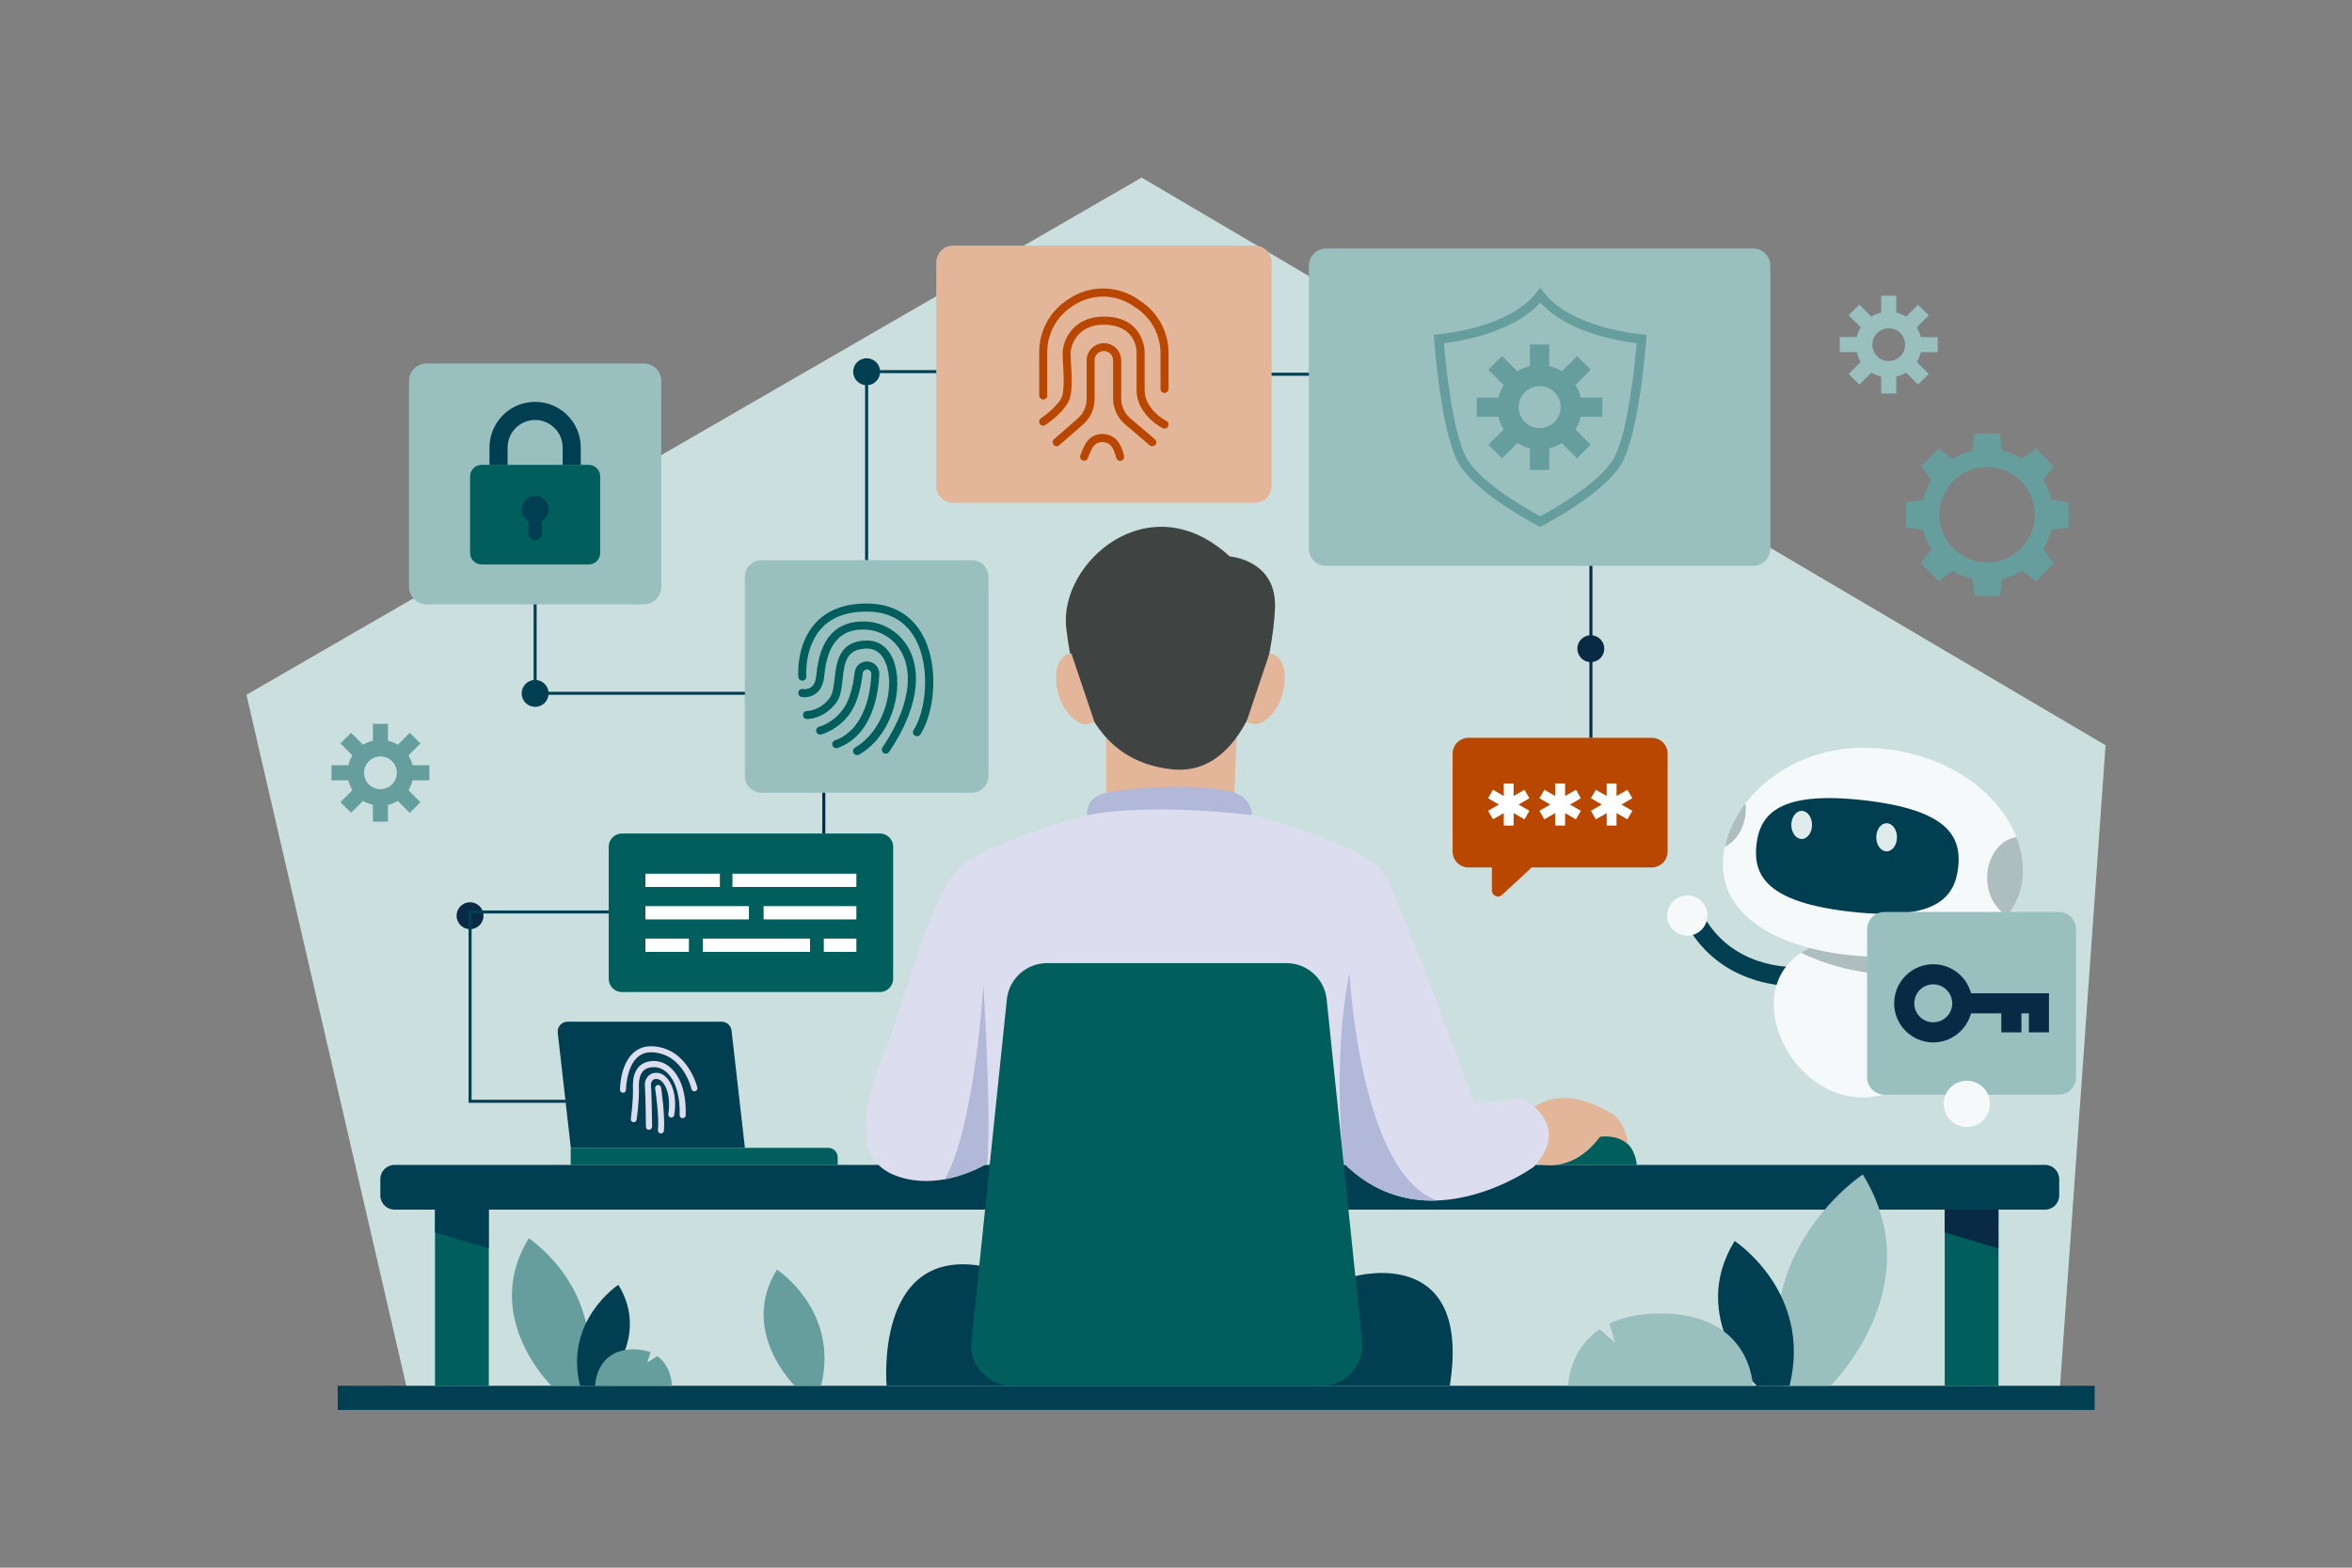 <svg xmlns="http://www.w3.org/2000/svg" xmlns:xlink="http://www.w3.org/1999/xlink" id="Object" x="0px" y="0px" viewBox="0 0 2340 1560" xml:space="preserve"><rect x="0" y="0" width="2340" height="1560" fill="#808080" stroke="none"/><polygon fill="#CCDFDF" points="407,1391 245.2,691.4 1135.8,176.7 2094.8,741.6 2048.7,1391 "></polygon><path fill="#99BFBE" d="M1744.2,563.1h-424.9c-9.4,0-17.1-7.7-17.1-17.1V264.4c0-9.4,7.7-17.1,17.1-17.1h424.9 c9.4,0,17.1,7.7,17.1,17.1V546C1761.3,555.4,1753.6,563.1,1744.2,563.1z"></path><path fill="#E3B599" d="M1248.4,500.3H948.3c-9.3,0-16.8-7.5-16.8-16.8V261.2c0-9.3,7.5-16.8,16.8-16.8h300.1 c9.3,0,16.8,7.5,16.8,16.8v222.4C1265.1,492.8,1257.6,500.3,1248.4,500.3z"></path><path fill="#99BFBE" d="M966.7,788.8h-209c-9.2,0-16.7-7.5-16.7-16.7v-198c0-9.2,7.5-16.7,16.7-16.7h209c9.2,0,16.7,7.5,16.7,16.7 v198.1C983.4,781.4,975.9,788.8,966.7,788.8z"></path><path fill="#003E51" d="M2034.6,1203.7H392.5c-7.8,0-14.1-6.3-14.1-14.1v-16.3c0-7.8,6.3-14.1,14.1-14.1h1642.1 c7.8,0,14.1,6.3,14.1,14.1v16.3C2048.7,1197.4,2042.4,1203.7,2034.6,1203.7z"></path><rect x="432.8" y="1203.7" fill="#005E5D" width="53.5" height="175.2"></rect><polygon fill="#003E51" points="486.2,1203.7 432.8,1203.7 432.8,1226.3 486.2,1242.3 "></polygon><rect x="1934.8" y="1203.7" fill="#005E5D" width="53.5" height="175.2"></rect><polygon fill="#082A44" points="1988.2,1203.7 1934.8,1203.7 1934.8,1226.3 1988.2,1242.3 "></polygon><path fill="#003E51" d="M1781.1,981c-9,0-68.8-2.2-101.6-58.2c-2.6-4.5-1.1-10.3,3.4-13c4.5-2.6,10.3-1.1,13,3.4 c12.1,20.7,30,35.2,53.4,43.1c17.8,6,32.3,5.8,32.4,5.8c5.2-0.1,9.6,4,9.7,9.3c0.1,5.2-4,9.6-9.2,9.7 C1782,981,1781.6,981,1781.1,981z"></path><path fill="#F5F9F9" d="M1943.3,1005.5c-2.5,43.8-45.2,89.3-94.5,86.4s-86.4-53-83.9-96.7c1.2-21,11.3-36.7,27-47.1 c17-11.2,40.4-16.1,66-14.7c30.7,1.8,57.2,12.3,72.2,30.5C1939.4,975.1,1944.3,989,1943.3,1005.5z"></path><path fill="#AEBEBE" d="M1930.2,964c-64,16.1-119.6-6.7-138.3-15.9c17-11.2,40.4-16.1,66-14.7C1888.6,935.2,1915.2,945.7,1930.2,964 z"></path><path fill="#F5F9F9" d="M2012.6,870.4c-0.8,15.9-6.3,29.4-15.6,40.6c-25.1,30.3-77.7,43.7-137.8,40.9c-82.4-3.9-147.8-36.8-145-95.5 c0.2-4.6,0.8-9.2,1.8-13.7c3.2-15.2,10.3-30.1,20.6-43.4c26.1-33.8,72.5-58,126.8-55c72.8,4,125.2,43.6,142.8,89 C2011,845.4,2013.2,858,2012.6,870.4z"></path><path fill="#AEBEBE" d="M2012.6,870.4c-0.8,15.9-6.3,29.4-15.6,40.6c-11.8-6.2-20-20.7-20-37.5c0-20.9,12.8-38.2,29.2-40.5 C2011,845.4,2013.2,858,2012.6,870.4z"></path><path fill="#AEBEBE" d="M1736.9,804.8c0,17.2-8.7,31.9-20.9,37.9c3.2-15.2,10.3-30.1,20.6-43.4 C1736.8,801,1736.9,802.9,1736.9,804.8z"></path><path fill="#003E51" d="M1948.2,863c-3.4,30.7-22.8,53.7-106.5,44.3c-83.8-9.3-97.6-36-94.2-66.7s22.8-53.7,106.5-44.3 C1937.8,805.7,1951.6,832.4,1948.2,863z"></path><path fill="#082A44" d="M1926.6,996.5H1908c-2,0-3.7-1.6-3.7-3.7l0,0c0-2,1.6-3.7,3.7-3.7h18.5c2,0,3.7,1.6,3.7,3.7l0,0 C1930.2,994.8,1928.6,996.5,1926.6,996.5z"></path><path fill="#082A44" d="M1926.6,1009.1H1908c-2,0-3.7-1.6-3.7-3.7l0,0c0-2,1.6-3.7,3.7-3.7h18.5c2,0,3.7,1.6,3.7,3.7l0,0 C1930.2,1007.5,1928.6,1009.1,1926.6,1009.1z"></path><path fill="#082A44" d="M1926.6,1021.8H1908c-2,0-3.7-1.6-3.7-3.7l0,0c0-2,1.6-3.7,3.7-3.7h18.5c2,0,3.7,1.6,3.7,3.7l0,0 C1930.2,1020.2,1928.6,1021.8,1926.6,1021.8z"></path><circle fill="#F5F9F9" cx="1678.7" cy="911.1" r="20"></circle><ellipse fill="#E0ECEC" cx="1877" cy="833.2" rx="10.3" ry="14"></ellipse><ellipse fill="#E0ECEC" cx="1792.5" cy="820.9" rx="10.3" ry="14"></ellipse><path fill="#99BFBE" d="M1911,350.5h16.8v-15H1911l0,0c-0.8-3.5-2.2-6.8-4-9.8l11.9-11.9l-10.6-10.6l-11.9,11.9l0,0 c-3-1.9-6.3-3.2-9.8-4v-16.8h-15V311c-3.5,0.8-6.8,2.2-9.8,4l0,0l-11.9-11.9l-10.6,10.6l11.9,11.9c-1.8,3-3.2,6.3-4,9.8l0,0h-16.8 v15h16.8l0,0c0.8,3.5,2.2,6.8,4,9.8l-11.9,11.9l10.6,10.6l11.9-11.9c3,1.8,6.3,3.2,9.8,4v16.8h15v-16.8c3.5-0.8,6.8-2.2,9.8-4 l11.9,11.9l10.6-10.6l-11.9-11.9C1908.8,357.3,1910.2,354,1911,350.5L1911,350.5z M1879.1,359.3c-9,0-16.3-7.3-16.3-16.3 s7.3-16.3,16.3-16.3s16.3,7.3,16.3,16.3S1888.1,359.3,1879.1,359.3z"></path><path fill="#669E9E" d="M410.4,776.5h16.8v-15h-16.8l0,0c-0.8-3.5-2.2-6.8-4-9.8l11.9-11.9l-10.6-10.6l-11.9,11.9l0,0 c-3-1.8-6.3-3.2-9.8-4v-16.8h-15v16.8c-3.5,0.8-6.8,2.2-9.8,4l0,0l-11.9-11.9l-10.6,10.6l11.9,11.9c-1.8,3-3.2,6.3-4,9.8l0,0h-16.8 v15h16.8l0,0c0.8,3.5,2.2,6.8,4,9.8l-11.9,11.9l10.6,10.6l11.9-11.9c3,1.8,6.3,3.2,9.8,4v16.8h15V801c3.5-0.8,6.8-2.2,9.8-4 l11.9,11.9l10.6-10.6l-11.9-11.9C408.2,783.3,409.6,780,410.4,776.5L410.4,776.5z M378.5,785.3c-9,0-16.3-7.3-16.3-16.3 s7.3-16.3,16.3-16.3s16.3,7.3,16.3,16.3S387.5,785.3,378.5,785.3z"></path><path fill="#669E9E" d="M2040.9,527.2l17.1-2.5v-24.9l-17.1-2.5l0,0c-1.6-7-4.4-13.6-8.1-19.5l10.3-13.9l-17.6-17.6l-13.9,10.3l0,0 c-5.9-3.7-12.5-6.4-19.5-8.1l-2.5-17.1h-24.9l-2.5,17.1c-7,1.6-13.6,4.4-19.5,8.1l0,0l-13.9-10.3l-17.6,17.6l10.3,13.9 c-3.7,5.9-6.4,12.5-8.1,19.5l0,0l-17.1,2.5v24.9l17.1,2.5l0,0c1.6,7,4.4,13.6,8.1,19.5l-10.3,13.9l17.6,17.6l13.9-10.3 c5.9,3.7,12.5,6.4,19.5,8.1l2.5,17.1h24.9l2.5-17.1c7-1.6,13.6-4.4,19.5-8.1l13.9,10.3l17.6-17.6l-10.3-13.9 C2036.5,540.8,2039.3,534.2,2040.9,527.2L2040.9,527.2z M1977,559.7c-26.3,0-47.5-21.3-47.5-47.5s21.3-47.5,47.5-47.5 s47.5,21.3,47.5,47.5C2024.6,538.4,2003.3,559.7,1977,559.7z"></path><rect x="336" y="1379" fill="#003E51" width="1748" height="24"></rect><path fill="#005E5D" d="M1628.4,1159.3c0,0-0.7-12.7-8.6-20.6c-7.8-7.8-14.6-12.6-14.6-12.6s-21.7-0.1-22.5,0 c-0.7,0.1-33.5,25.8-33.5,25.8l-5.7,7.4L1628.4,1159.3L1628.4,1159.3z"></path><path fill="#E3B599" d="M1528.9,1157.6c0,0,33.5,12.8,63-26.4c0,0,16.4-2.9,27.8,7.5c0,0-1.8-23.2-17.8-31.7 c-16-8.6-46.6-24.4-75.3-5.6l8.7,17.7L1528.9,1157.6z"></path><path fill="#003E51" d="M1348.4,1269.9c0,0,116.4-32.2,94,109.1H882.1c0,0-12.3-135.6,92.2-119.6L1348.4,1269.9z"></path><path fill="#DCDEEF" d="M1525.7,1161.3c0,0-43.4,31.4-96,33.3c-30.1,1.1-63.2-7.5-92.9-37.2l-33.4-140.4l-290.9-21.1L985,1156 c0,0-0.9,0.6-2.6,1.6c-6.1,3.6-22.2,12.2-42.5,15.9c-15.7,2.8-33.8,2.8-51.6-4.8c-47.5-20.1-20.9-91.8-7.1-124.6 c13.8-32.8,45.1-154.9,73.2-180.6c28-25.7,127.4-52.3,127.4-52.3l36.6-11.9l84.1-2.2l43.2,14.1c0,0,114.3,28.6,131.9,59.5 s88.8,226.5,88.8,226.5s33.3-1,47.1-5.2C1513.3,1091.9,1566.1,1118.5,1525.7,1161.3z"></path><path fill="#B2B8D8" d="M982.4,1157.6c-6.1,3.6-22.2,12.2-42.5,15.9c30-52,38.4-192.9,38.4-192.9S986.1,1097.1,982.4,1157.6z"></path><path fill="#B2B8D8" d="M1429.7,1194.6c-30.1,1.1-63.2-7.5-92.9-37.2c0,0-12-102.3,5.8-189.3 C1342.6,968.1,1352.7,1167.3,1429.7,1194.6L1429.7,1194.6z"></path><path fill="#E3B599" d="M1100.5,733.8v55c0,0,56.3-8.4,127.6,0l2.2-55l-46.9,27.5l-37.1-2.6L1100.5,733.8z"></path><path fill="#3F4443" d="M1223.4,553.7c0,0,47,3.3,45.1,51.3s-24.7,168.2-101.7,160.6c-77-7.6-98.4-75.6-106-140.7 C1053.3,559.9,1143.6,480,1223.4,553.7z"></path><path fill="#E3B599" d="M1240.2,718c0,0,11.1,9.8,26.3-8.5s17.3-56.6-3.5-59.3L1240.2,718z"></path><path fill="#E3B599" d="M1088.7,718c0,0-11.1,9.8-26.3-8.5c-15.2-18.3-17.3-56.6,3.5-59.3L1088.7,718z"></path><path fill="#005E5D" d="M1279.8,958.4h-238c-20.7,0-38,15.6-40.1,36.2l-35.2,339.9c-2.5,23.8,16.2,44.5,40.1,44.5H1315 c23.9,0,42.6-20.7,40.1-44.5l-35.2-339.9C1317.8,974,1300.5,958.4,1279.8,958.4z"></path><path fill="#B2B8D8" d="M1081.7,811.2c0,0-3-17.5,18.8-22.3s96.1-10.6,127.6,0c0,0,16.5,3.8,17.6,22.3 C1245.7,811.2,1147.6,798.3,1081.7,811.2z"></path><path fill="#003E51" d="M718,1016.7H564.7c-5.9,0-10.5,5.1-9.8,11l13,114.5h173.2l-13.3-116.7C727.2,1020.5,723,1016.7,718,1016.7z"></path><path fill="#005E5D" d="M833.4,1159.3H567.8v-17.1H824c5.2,0,9.4,4.2,9.4,9.4V1159.3z"></path><g>	<path fill="#DCDEEF" d="M619.8,1087.4L619.8,1087.4c-1.7,0-3-1.3-3-3c0-1,0.1-24.5,13.1-36.5c5.5-5.1,12.4-7.3,20.6-6.7  c34.2,2.7,43.2,40.7,43.3,41.1c0.4,1.6-0.6,3.2-2.3,3.6c-1.6,0.4-3.2-0.6-3.6-2.3c-0.3-1.4-8.2-34.1-37.9-36.4  c-6.5-0.5-11.7,1.2-16,5.1c-11,10.2-11.2,31.9-11.2,32.1C622.8,1086.1,621.4,1087.4,619.8,1087.4z"></path></g><g>	<path fill="#DCDEEF" d="M630.5,1116.7c-0.1,0-0.3,0-0.4,0c-1.6-0.2-2.8-1.8-2.5-3.4c0-0.2,2.6-18,2.1-31.1  c-0.3-9.3,1.7-16.3,6-20.8c3.6-3.7,8.6-5.6,15-5.6c6.5,0,13,2.9,18.1,8.3c6.5,6.7,14.1,20,13.4,45.7c0,1.7-1.4,3-3.1,2.9  c-1.7,0-3-1.4-2.9-3.1c0.5-18.4-3.7-33.1-11.7-41.3c-4-4.2-9-6.4-13.8-6.4c-4.7,0-8.2,1.2-10.7,3.8c-3.2,3.3-4.6,8.8-4.4,16.4  c0.5,13.7-2.1,31.4-2.2,32.1C633.2,1115.6,631.9,1116.7,630.5,1116.7z"></path></g><g>	<path fill="#DCDEEF" d="M645.6,1124.3c-1.6,0-3-1.3-3-3c0-0.3-0.2-28.9-1-41c-0.2-2.9,0.5-5.7,2.1-8c2.5-3.6,6.4-5.3,11.1-4.6  c3.7,0.5,7.2,2.8,10.1,6.7c6,8,8.2,21.2,5.9,35.2c-0.3,1.6-1.8,2.7-3.4,2.5c-1.6-0.3-2.7-1.8-2.5-3.4c2-12.5,0.2-23.9-4.8-30.7  c-1.9-2.5-4-4.1-6.1-4.3c-2.4-0.3-4.1,0.3-5.3,2.1c-0.8,1.2-1.2,2.6-1,4.2c0.8,12.2,1,40.2,1.1,41.3  C648.6,1122.9,647.3,1124.2,645.6,1124.3L645.6,1124.3z"></path></g><g>	<path fill="#DCDEEF" d="M657.6,1127.9c-0.1,0-0.2,0-0.3,0c-1.6-0.2-2.8-1.6-2.7-3.3c1.4-13-2.7-41.3-2.8-41.5  c-0.2-1.6,0.9-3.2,2.5-3.4c1.6-0.2,3.2,0.9,3.4,2.5c0.2,1.2,4.2,29.3,2.8,43C660.4,1126.7,659.1,1127.9,657.6,1127.9z"></path></g><path fill="#005E5D" d="M912.3,732.6c-0.7,0-1.5-0.2-2.2-0.6c-1.9-1.2-2.4-3.7-1.2-5.5c13-20.2,16.7-63.1,2.1-90.2 c-9.8-18.2-25.9-27.5-48-27.7c-19.9-0.2-35.3,5.4-45.6,16.5c-17.4,18.8-15.2,47.6-15.2,47.9c0.2,2.2-1.4,4.1-3.6,4.3 c-2.2,0.2-4.1-1.4-4.3-3.6c-0.1-1.3-2.6-32.6,17.3-54c12-12.9,29.4-19.4,51.6-19.1c24.9,0.2,43.9,11.3,55,31.9 c16.3,30.3,11.8,76.2-2.5,98.3C914.9,732,913.6,732.6,912.3,732.6z"></path><path fill="#005E5D" d="M881.3,750c-0.8,0-1.5-0.2-2.2-0.7c-1.8-1.2-2.3-3.7-1.1-5.5c33.1-49.5,26.5-79.7,19.7-93.3 c-7.1-14.1-21.1-23.3-36.5-24c-24.7-1.2-38.2,13.8-41.1,45.8c-0.8,8.3-3.6,14.3-8.5,17.9c-6.4,4.8-13.9,3.4-14.2,3.3 c-2.2-0.4-3.6-2.5-3.1-4.7c0.4-2.2,2.5-3.6,4.7-3.1c0.2,0,4.5,0.7,8-1.9c3-2.2,4.7-6.4,5.2-12.2c3.3-36.6,20-54.4,49.4-53.1 c18.3,0.8,34.9,11.7,43.3,28.3c7.6,15.1,15.2,48.4-20.2,101.3C883.9,749.4,882.6,750,881.3,750z"></path><path fill="#005E5D" d="M852.7,751.4c-1.4,0-2.7-0.7-3.5-2c-1.1-1.9-0.4-4.4,1.5-5.5c27.2-15.7,38.7-54.5,32.1-79.5 c-1.9-7.1-7-19-20.1-19c-21,0-22.6,14.2-24.4,30.6c-1,8.9-1.9,17.3-6.3,23.2c-12.3,16.4-28.5,16.4-29.2,16.3c-2.2,0-4-1.9-3.9-4.1 c0-2.2,1.8-3.9,4-3.9c0,0,0,0,0.1,0c0.7,0,13-0.2,22.6-13.1c3.1-4.2,3.9-11.5,4.8-19.3c1.8-15.9,4.2-37.7,32.4-37.7 c13.4,0,23.6,9.1,27.8,25c7.6,28.4-5,70.7-35.8,88.5C854.1,751.2,853.4,751.4,852.7,751.4z"></path><path fill="#005E5D" d="M832,744.5c-1.6,0-3.2-1-3.8-2.6c-0.8-2.1,0.3-4.4,2.4-5.1c30.9-11.2,35.7-50,36.3-66.2 c0-1.2-0.4-2.3-1.2-3.1s-1.9-1.3-3.1-1.3c-2.2,0-4,1.6-4.3,3.8c-1,9.4-4,26.9-11.9,38.8c-11.7,17.5-28.7,21.9-29.4,22.1 c-2.1,0.5-4.3-0.8-4.9-2.9c-0.5-2.1,0.8-4.3,2.9-4.8c0.2-0.1,14.9-4,24.7-18.8c7-10.5,9.7-26.6,10.6-35.3 c0.7-6.2,5.9-10.9,12.2-10.9c3.4,0,6.5,1.3,8.9,3.8c2.3,2.4,3.5,5.6,3.4,9c-0.7,17.8-6.1,60.6-41.6,73.4 C832.9,744.4,832.5,744.5,832,744.5z"></path><path fill="#B94700" d="M1037.9,397.5c-2.2,0-4-1.8-4-4v-43.2c0-20.7,10.3-40,27.5-51.5l1.9-1.3c20.7-13.9,47.4-13.9,68.2-0.1 l3.5,2.4c17.3,11.5,27.6,30.8,27.6,51.7V387c0,2.2-1.8,4-4,4s-4-1.8-4-4v-35.5c0-18.1-9-34.9-24.1-45l-3.5-2.4 c-18-12-41.3-12-59.3,0.1l-1.9,1.3c-15,10.1-23.9,26.8-23.9,44.9v43.2C1041.9,395.7,1040.1,397.5,1037.9,397.5z"></path><path fill="#B94700" d="M1158.6,426.5c-0.6,0-1.3-0.2-1.9-0.5c-12-6.4-18.5-15.2-21.9-21.5c-2.6-4.9-4-10.5-4-16.1v-38.6 c0-1-0.8-26.7-32.6-26.7c-10.4,0-18.8,3.2-24.8,9.4c-6.4,6.6-8.4,15-8.3,20.2c0.1,2.3,0.2,5.2,0.4,8.2c0.6,10.5,1.4,23.5-0.5,33.3 c-2.6,13.4-22.7,27.2-25,28.7c-1.8,1.2-4.3,0.7-5.5-1.1c-1.2-1.8-0.7-4.3,1.1-5.5c5.4-3.7,19.9-15,21.6-23.6 c1.7-8.8,1-21.2,0.4-31.3c-0.2-3.1-0.4-6-0.4-8.5c-0.2-7.1,2.4-17.7,10.5-26.1c7.5-7.7,18-11.8,30.5-11.8 c39.9,0,40.6,34.3,40.6,34.6v38.7c0,4.3,1.1,8.6,3.1,12.4c2.8,5.3,8.3,12.7,18.6,18.2c1.9,1,2.7,3.5,1.6,5.4 C1161.4,425.7,1160,426.5,1158.6,426.5z"></path><path fill="#B94700" d="M1146.3,444c-0.9,0-1.8-0.3-2.6-1l-24.4-20.8c-7.6-6.4-11.9-15.9-11.9-25.8v-37.9c0-5.1-4.1-9.2-9.2-9.2 s-9.2,4.1-9.2,9.2V397c0,9.8-4.2,19.1-11.6,25.5l-23.5,20.5c-1.7,1.5-4.2,1.3-5.6-0.4c-1.5-1.7-1.3-4.2,0.4-5.6l23.5-20.5 c5.6-4.9,8.9-12,8.9-19.5v-38.3c0-9.5,7.7-17.2,17.2-17.2s17.2,7.7,17.2,17.2v37.9c0,7.6,3.3,14.8,9.1,19.7l24.4,20.8 c1.7,1.4,1.9,4,0.5,5.6C1148.5,443.6,1147.4,444,1146.3,444z"></path><path fill="#B94700" d="M1078.6,458.5c-0.4,0-0.9-0.1-1.3-0.2c-2.1-0.7-3.2-3-2.5-5.1c0.1-0.2,1.8-5.3,4.8-11 c3.4-6.5,9.8-10.4,17.1-10.4c7.3,0,13.8,3.8,17.3,10.2c2,3.6,3.4,7.5,4.3,11.7c0.5,2.2-0.9,4.3-3,4.8c-2.2,0.5-4.3-0.9-4.8-3 c-0.8-3.4-2-6.6-3.6-9.6c-2-3.8-5.8-6-10.1-6h-0.1c-4.3,0-8.1,2.3-10.1,6.1c-2.7,5.1-4.3,9.8-4.3,9.9 C1081.8,457.4,1080.3,458.5,1078.6,458.5z"></path><path fill="#669E9E" d="M1532.3,524.3l-2.1-1.1c-2.4-1.3-59.9-31-78.2-60.8c-18.2-29.6-24.9-120.9-25.2-124.7l-0.3-4.6l4.6-0.4 c0.7-0.1,70.2-5.9,97.5-41.6l3.7-4.9l3.7,4.9c27.4,35.8,96.8,41.6,97.5,41.6l4.6,0.4l-0.3,4.6c-0.3,3.9-7,95.1-25.2,124.7 c-18.3,29.8-75.8,59.5-78.2,60.8L1532.3,524.3z M1436.5,341.5c1.6,19,8.6,91.8,23.5,116c15.1,24.5,61.8,50.5,72.4,56.2 c10.6-5.7,57.3-31.8,72.4-56.2c14.8-24.1,21.9-97,23.5-116c-16.1-1.9-68.6-10.2-95.8-40.4C1505.1,331.3,1452.6,339.6,1436.5,341.5z"></path><path fill="#99BFBE" d="M424.4,601.4h216c9.6,0,17.5-7.8,17.5-17.5V379.2c0-9.6-7.8-17.5-17.5-17.5h-216c-9.6,0-17.5,7.8-17.5,17.5 v204.7C407,593.6,414.8,601.4,424.4,601.4z"></path><path fill="#005E5D" d="M585.7,561.7H479.1c-6.3,0-11.4-5.1-11.4-11.4V474c0-6.3,5.1-11.4,11.4-11.4h106.6c6.3,0,11.4,5.1,11.4,11.4 v76.3C597.1,556.6,592,561.7,585.7,561.7z"></path><path fill="#003E51" d="M577.8,462.6h-18v-17.3c0-15.1-12.3-27.4-27.4-27.4c-15.1,0-27.4,12.3-27.4,27.4v17.3h-18v-17.3 c0-25,20.3-45.4,45.4-45.4c25,0,45.4,20.3,45.4,45.4V462.6z"></path><path fill="#003E51" d="M545.8,506.9c0-7.4-6-13.4-13.4-13.4s-13.4,6-13.4,13.4c0,5,2.7,9.3,6.8,11.6V531c0,3.6,3,6.6,6.6,6.6 s6.6-3,6.6-6.6v-12.6C543.1,516.2,545.8,511.9,545.8,506.9z"></path><path fill="#005E5D" d="M875.4,987.2H618.8c-7.3,0-13.2-5.9-13.2-13.2V842.6c0-7.3,5.9-13.2,13.2-13.2h256.6 c7.3,0,13.2,5.9,13.2,13.2V974C888.6,981.3,882.7,987.2,875.4,987.2z"></path><rect x="642.1" y="869.4" fill="#FFFFFF" width="74.1" height="13.2"></rect><rect x="728.7" y="869.4" fill="#FFFFFF" width="123.3" height="13.2"></rect><rect x="642.1" y="901.7" fill="#FFFFFF" width="103" height="13.2"></rect><rect x="642.1" y="934" fill="#FFFFFF" width="43.3" height="13.2"></rect><rect x="819.6" y="934" fill="#FFFFFF" width="32.4" height="13.2"></rect><rect x="699.3" y="934" fill="#FFFFFF" width="106.6" height="13.2"></rect><rect x="759.7" y="901.7" fill="#FFFFFF" width="92.3" height="13.2"></rect><path fill="#B94700" d="M1643.3,734.2H1461c-8.7,0-15.8,7.1-15.8,15.8v97.4c0,8.7,7.1,15.8,15.8,15.8h23.3v22.9 c0,5.3,6.3,8,10.1,4.4l29.5-27.3h119.4c8.7,0,15.8-7.1,15.8-15.8V750C1659.2,741.3,1652.1,734.2,1643.3,734.2z"></path><polygon fill="#FFFFFF" points="1521.6,794.3 1516.7,785.9 1505.9,792.1 1505.9,779.6 1496.1,779.6 1496.1,792.1 1485.4,785.9  1480.5,794.3 1491.2,800.6 1480.5,806.8 1485.4,815.3 1496.1,809.1 1496.1,821.5 1505.9,821.5 1505.9,809.1 1516.7,815.3  1521.6,806.8 1510.8,800.6 "></polygon><polygon fill="#FFFFFF" points="1572.8,794.3 1567.9,785.9 1557.1,792.1 1557.1,779.6 1547.3,779.6 1547.3,792.1 1536.5,785.9  1531.6,794.3 1542.4,800.6 1531.6,806.8 1536.5,815.3 1547.3,809.1 1547.3,821.5 1557.1,821.5 1557.1,809.1 1567.9,815.3  1572.8,806.8 1562,800.6 "></polygon><polygon fill="#FFFFFF" points="1624,794.3 1619.1,785.9 1608.3,792.1 1608.3,779.6 1598.5,779.6 1598.5,792.1 1587.7,785.9  1582.8,794.3 1593.6,800.6 1582.8,806.8 1587.7,815.3 1598.5,809.1 1598.5,821.5 1608.3,821.5 1608.3,809.1 1619.1,815.3  1624,806.8 1613.2,800.6 "></polygon><path fill="#99BFBE" d="M2048.1,1089.3h-173.2c-9.5,0-17.3-7.7-17.3-17.3V924.8c0-9.5,7.7-17.3,17.3-17.3h173.2 c9.5,0,17.3,7.7,17.3,17.3V1072C2065.4,1081.5,2057.7,1089.3,2048.1,1089.3z"></path><g>	<path fill="#082A44" d="M1923.4,1037.3c-21.4,0-38.9-17.4-38.9-38.9c0-21.4,17.4-38.9,38.9-38.9c21.4,0,38.9,17.4,38.9,38.9  C1962.2,1019.8,1944.8,1037.3,1923.4,1037.3z M1923.4,979.5c-10.4,0-18.9,8.5-18.9,18.9s8.5,18.9,18.9,18.9s18.9-8.5,18.9-18.9  C1942.2,988,1933.8,979.5,1923.4,979.5z"></path></g><g>	<polygon fill="#082A44" points="2038.5,1027.3 2018.5,1027.3 2018.5,1008.4 1952.2,1008.4 1952.2,988.4 2038.5,988.4  "></polygon></g><g>	<rect x="1991.1" y="998.4" fill="#082A44" width="20" height="28.9"></rect></g><ellipse fill="#F5F9F9" cx="1956.8" cy="1098.4" rx="23" ry="23"></ellipse><polygon fill="#003E51" points="741.1,691.4 530.9,691.4 530.9,601.4 533.9,601.4 533.9,688.4 741.1,688.4 "></polygon><polygon fill="#003E51" points="863.7,557.4 860.7,557.4 860.7,368.3 931.5,368.3 931.5,371.3 863.7,371.3 "></polygon><rect x="818.1" y="788.8" fill="#082A44" width="3" height="40.6"></rect><rect x="1581.3" y="563.1" fill="#082A44" width="3" height="171.1"></rect><ellipse fill="#003E51" cx="532.4" cy="690" rx="13.4" ry="13.4"></ellipse><ellipse transform="matrix(0.973 -0.231 0.231 0.973 -197.892 132.755)" fill="#082A44" cx="467.7" cy="911.1" rx="13.4" ry="13.4"></ellipse><ellipse transform="matrix(0.973 -0.231 0.231 0.973 -62.116 209.267)" fill="#003E51" cx="862.2" cy="369.8" rx="13.4" ry="13.4"></ellipse><ellipse fill="#082A44" cx="1582.7" cy="645.5" rx="13.4" ry="13.4"></ellipse><rect x="1265.1" y="370.9" fill="#003E51" width="37.1" height="3"></rect><polygon fill="#003E51" points="562.6,1097.4 466.2,1097.4 466.2,906 605.6,906 605.6,909 469.2,909 469.2,1094.4 562.6,1094.4 "></polygon><path fill="#669E9E" d="M548.6,1379c0,0-70.6-68.7-22.5-146.8c0,0,79.1,51.8,55.6,146.8H548.6z"></path><path fill="#003E51" d="M599.8,1379c0,0,48.3-47.1,15.4-100.5c0,0-54.2,35.5-38.1,100.5H599.8z"></path><path fill="#669E9E" d="M790.7,1379c0,0-55.7-54.2-17.7-115.7c0,0,62.4,40.9,43.9,115.7H790.7z"></path><path fill="#669E9E" d="M668.5,1379h-76.4c0,0,0.4-36.3,38.4-36.3c6.7,0,12.1,1.1,16.7,3l-3.2,10.1l10-6.3 C668.5,1359.9,668.5,1379,668.5,1379z"></path><path fill="#99BFBE" d="M1821.1,1379c0,0,101.1-98.4,32.2-210.3c0,0-113.4,74.3-79.7,210.3H1821.1z"></path><path fill="#003E51" d="M1747.8,1379c0,0-69.3-67.4-22-144.1c0,0,77.7,50.9,54.6,144.1H1747.8z"></path><path fill="#99BFBE" d="M1743.9,1379h-183.7c0,0,0.2-35.1,31.3-56.3l15.4,13.6l-5.7-19.2c12.6-6.1,29-10.1,50.5-10.1 C1742.8,1306.9,1743.9,1379,1743.9,1379z"></path><path fill="#669E9E" d="M1572.6,414.8h21.5v-19.2h-21.5l0,0c-1-4.5-2.8-8.7-5.2-12.5l15.2-15.2l-13.6-13.6l-15.2,15.2l0,0 c-3.8-2.4-8-4.1-12.5-5.2v-21.5h-19.2v21.5c-4.5,1-8.7,2.8-12.5,5.2l0,0l-15.2-15.2l-13.6,13.6l15.2,15.2c-2.4,3.8-4.1,8-5.2,12.5 l0,0h-21.5v19.2h21.5l0,0c1,4.5,2.8,8.7,5.2,12.5l-15.2,15.2l13.6,13.6l15.2-15.2c3.8,2.4,8,4.1,12.5,5.2v21.5h19.2v-21.5 c4.5-1,8.7-2.8,12.5-5.2l15.2,15.2l13.6-13.6l-15.2-15.2C1569.8,423.5,1571.6,419.3,1572.6,414.8L1572.6,414.8z M1531.8,426 c-11.5,0-20.9-9.3-20.9-20.9c0-11.5,9.3-20.9,20.9-20.9c11.5,0,20.9,9.3,20.9,20.9C1552.6,416.7,1543.3,426,1531.8,426z"></path></svg>